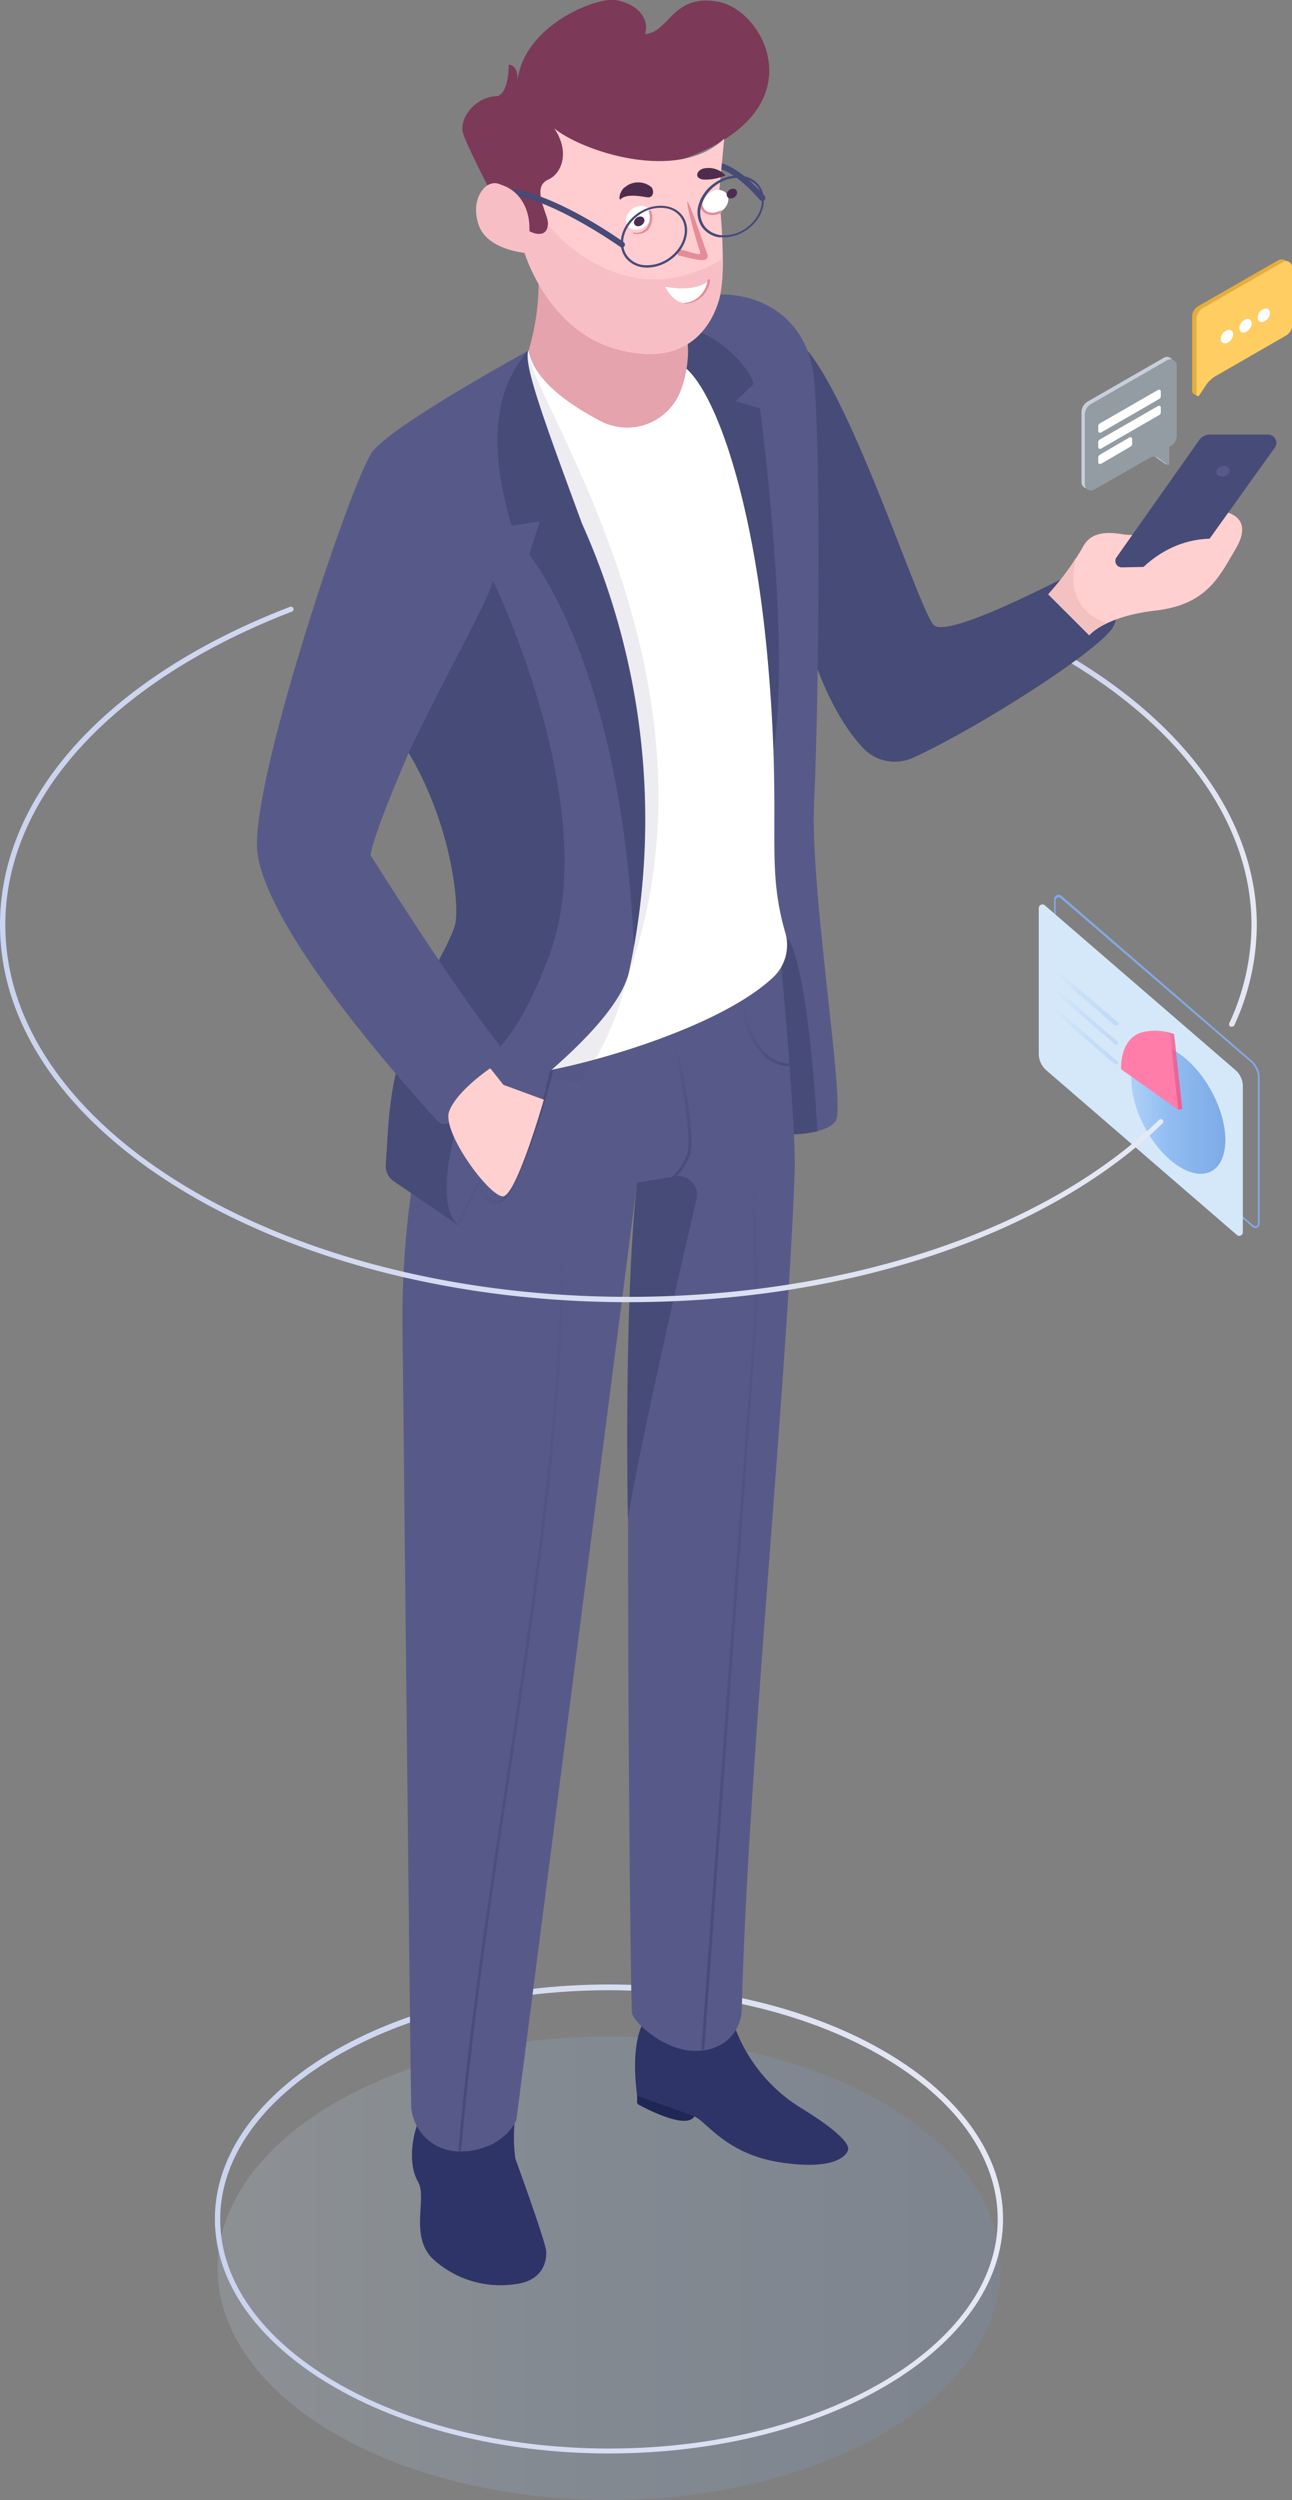 <svg xmlns="http://www.w3.org/2000/svg" xmlns:xlink="http://www.w3.org/1999/xlink" viewBox="0 0 147.91 286.06"><rect x="0" y="0" width="147.91" height="286.06" fill="#808080" stroke="none"/><defs><style>.cls-1{fill:url(#Dégradé_sans_nom_25);}.cls-2{fill:#83b3fb;opacity:0.8;}.cls-10,.cls-2,.cls-22,.cls-7,.cls-8,.cls-9{isolation:isolate;}.cls-3{fill:#d5e8fa;}.cls-4{fill:url(#Dégradé_sans_nom_18);}.cls-5{fill:url(#Dégradé_sans_nom_14);}.cls-6{fill:#ff7da8;}.cls-7,.cls-8,.cls-9{opacity:0.2;}.cls-7{fill:url(#Dégradé_sans_nom_18-2);}.cls-8{fill:url(#Dégradé_sans_nom_18-3);}.cls-9{fill:url(#Dégradé_sans_nom_18-4);}.cls-10{opacity:0.15;fill:url(#Dégradé_sans_nom_18-5);}.cls-11{fill:url(#Dégradé_sans_nom_25-2);}.cls-12,.cls-22{fill:#464b77;}.cls-13{fill:#575a89;}.cls-14{fill:#2e3468;}.cls-15{fill:#1f2754;}.cls-16{fill:url(#Dégradé_sans_nom_24);}.cls-17{fill:url(#Dégradé_sans_nom_24-2);}.cls-18{fill:url(#Dégradé_sans_nom_24-3);}.cls-19{fill:url(#Dégradé_sans_nom_24-4);}.cls-20{fill:url(#Dégradé_sans_nom_24-5);}.cls-21{fill:#fff;}.cls-22{opacity:0.1;}.cls-23{fill:#e5a3ad;}.cls-24{fill:#7c3958;}.cls-25{fill:#ffcccf;}.cls-26{fill:#e58c99;}.cls-27{fill:#4e2c4d;}.cls-28{fill:#f7bfc5;}.cls-29{fill:none;stroke:#e58c99;stroke-linecap:round;stroke-miterlimit:10;stroke-width:0.28px;}.cls-30{fill:#ffd0cf;}.cls-31{fill:#f4c1c1;}.cls-32{fill:#e5ad3e;}.cls-33{fill:#ffcd61;}.cls-34{fill:#c9cedb;}.cls-35{fill:#939ba3;}.cls-36{fill:url(#Dégradé_sans_nom_25-3);}</style><linearGradient id="Dégradé_sans_nom_25" x1="119.95" y1="101.78" x2="143.88" y2="101.78" gradientTransform="matrix(1, 0, 0, -1, 0, 197.45)" gradientUnits="userSpaceOnUse"><stop offset="0" stop-color="#cad3ef"/><stop offset="1" stop-color="#e6e9f4"/></linearGradient><linearGradient id="Dégradé_sans_nom_18" x1="123.57" y1="35.51" x2="145.29" y2="35.51" gradientTransform="matrix(1, 0.29, 0, -1, 0, 123.36)" gradientUnits="userSpaceOnUse"><stop offset="0" stop-color="#d7ebff"/><stop offset="0.47" stop-color="#91bdf2"/><stop offset="1" stop-color="#6f9cdd"/></linearGradient><linearGradient id="Dégradé_sans_nom_14" x1="128.8" y1="75.01" x2="135.35" y2="75.01" gradientTransform="matrix(1, 0, 0, -1, 0, 197.45)" gradientUnits="userSpaceOnUse"><stop offset="0" stop-color="#f25c8e" stop-opacity="0"/><stop offset="1" stop-color="#f25c8e"/></linearGradient><linearGradient id="Dégradé_sans_nom_18-2" x1="120.27" y1="81.28" x2="128.01" y2="81.28" gradientTransform="matrix(1, 0, 0, -1, 0, 197.45)" xlink:href="#Dégradé_sans_nom_18"/><linearGradient id="Dégradé_sans_nom_18-3" x1="120.27" y1="83.48" x2="128.01" y2="83.48" gradientTransform="matrix(1, 0, 0, -1, 0, 197.45)" xlink:href="#Dégradé_sans_nom_18"/><linearGradient id="Dégradé_sans_nom_18-4" x1="120.27" y1="79.05" x2="128.01" y2="79.05" gradientTransform="matrix(1, 0, 0, -1, 0, 197.45)" xlink:href="#Dégradé_sans_nom_18"/><linearGradient id="Dégradé_sans_nom_18-5" x1="24.91" y1="-62.08" x2="114.53" y2="-62.08" gradientTransform="matrix(1, 0, 0, -1, 0, 197.45)" xlink:href="#Dégradé_sans_nom_18"/><linearGradient id="Dégradé_sans_nom_25-2" x1="24.6" y1="-56.44" x2="114.83" y2="-56.44" xlink:href="#Dégradé_sans_nom_25"/><linearGradient id="Dégradé_sans_nom_24" x1="58.54" y1="62.29" x2="58.54" y2="-48.66" gradientTransform="matrix(1, 0, 0, -1, 0, 197.45)" gradientUnits="userSpaceOnUse"><stop offset="0" stop-color="#464b77" stop-opacity="0"/><stop offset="1" stop-color="#464b77"/></linearGradient><linearGradient id="Dégradé_sans_nom_24-2" x1="83.49" y1="69.64" x2="83.49" y2="-37.08" xlink:href="#Dégradé_sans_nom_24"/><linearGradient id="Dégradé_sans_nom_24-3" x1="3638" y1="78.42" x2="3638" y2="62.13" gradientTransform="translate(3715.81 197.45) rotate(180)" xlink:href="#Dégradé_sans_nom_24"/><linearGradient id="Dégradé_sans_nom_24-4" x1="54.51" y1="67.39" x2="63.32" y2="67.39" xlink:href="#Dégradé_sans_nom_24"/><linearGradient id="Dégradé_sans_nom_24-5" x1="84.63" y1="79.34" x2="90.32" y2="79.34" xlink:href="#Dégradé_sans_nom_24"/><linearGradient id="Dégradé_sans_nom_25-3" x1="0" y1="88.25" x2="133.21" y2="88.25" xlink:href="#Dégradé_sans_nom_25"/></defs><title>people_3</title><g id="Calque_2" data-name="Calque 2"><g id="Calque_1-2" data-name="Calque 1"><g id="Layer_2" data-name="Layer 2"><g id="Layer_1-2" data-name="Layer 1-2"><path class="cls-1" d="M141,117.48h-.12a.3.3,0,0,1-.15-.4h0a26.87,26.87,0,0,0,2.54-11.25c0-11.9-8.44-23.34-23.16-31.39a.3.3,0,1,1,.29-.53h0c14.92,8.16,23.48,19.79,23.48,31.92a27.63,27.63,0,0,1-2.57,11.48A.33.33,0,0,1,141,117.48Z"/><path class="cls-2" d="M143.72,140.52a.51.51,0,0,1-.34-.13l-21.8-18.83a2.62,2.62,0,0,1-.91-2V102.91a.5.5,0,0,1,.31-.47.48.48,0,0,1,.56.08l21.76,18.83a2.6,2.6,0,0,1,.91,2V140a.55.55,0,0,1-.3.48A.63.63,0,0,1,143.72,140.52Zm-.21-.29a.32.32,0,0,0,.34.05A.33.33,0,0,0,144,140V123.33a2.39,2.39,0,0,0-.83-1.82l-21.8-18.78a.29.29,0,0,0-.34,0,.31.31,0,0,0-.18.28v16.67a2.42,2.42,0,0,0,.83,1.82Z"/><path class="cls-3" d="M141.59,141.3l-21.8-18.83a2.52,2.52,0,0,1-.87-1.9V103.9a.42.42,0,0,1,.43-.41.4.4,0,0,1,.26.1l21.8,18.83a2.44,2.44,0,0,1,.87,1.9V141a.41.41,0,0,1-.42.41A.44.44,0,0,1,141.59,141.3Z"/><path class="cls-4" d="M139.3,126.1c1.71,4,1.13,7.68-1.3,8.16s-5.78-2.39-7.5-6.42-1.13-7.69,1.3-8.17S137.56,122.07,139.3,126.1Z"/><path class="cls-5" d="M134.41,118.31l.94,8.58-.47.08-6.07-4.71S128.42,116.36,134.41,118.31Z"/><path class="cls-6" d="M133.93,118.38l.95,8.59-6.54-4.63S128,116.44,133.93,118.38Z"/><path class="cls-7" d="M127.78,119.54a.38.38,0,0,1-.15-.05l-7.3-6.31a.21.21,0,0,1,0-.31.21.21,0,0,1,.3,0v0l7.31,6.31a.21.21,0,0,1,0,.31A.22.22,0,0,1,127.78,119.54Z"/><path class="cls-8" d="M127.78,117.35a.38.38,0,0,1-.15,0l-7.3-6.31a.22.22,0,0,1,0-.32.21.21,0,0,1,.31,0L128,117a.21.21,0,0,1,0,.31A.25.25,0,0,1,127.78,117.35Z"/><path class="cls-9" d="M127.78,121.78a.38.38,0,0,1-.15,0l-7.3-6.31a.22.22,0,0,1,0-.32.21.21,0,0,1,.31,0l7.31,6.31a.21.21,0,0,1,0,.31A.27.27,0,0,1,127.78,121.78Z"/><ellipse class="cls-10" cx="69.72" cy="259.54" rx="44.81" ry="26.52"/><path class="cls-11" d="M69.72,280.73c-24.88,0-45.12-12-45.12-26.83s20.24-26.83,45.12-26.83,45.11,12,45.11,26.83S94.59,280.73,69.72,280.73Zm0-53c-24.55,0-44.51,11.76-44.51,26.22s20,26.22,44.51,26.22,44.5-11.76,44.5-26.22S94.3,227.73,69.72,227.73Z"/><path class="cls-12 costard_1b" d="M92.45,40.13c5.43,6.55,12.77,29.59,14.43,31.37,1.45,1.55,13-4.44,15.34-5.59s7,3.08,5.14,5.94-16,11.79-22.88,14.87a5,5,0,0,1-5.65-1.1c-5-5.33-7-14.84-7-14.84Z"/><path class="cls-13 costard_1a" d="M76.55,35.22c6.63-3.56,15.82-.91,16.65,8.2s.5,38.27,0,48.37,3.64,34.62,2.49,36.44-6.3,1.58-6.3,1.58Z"/><path class="cls-12 costard_1b" d="M90.3,107.44l-3.66,2.19,2.74,20.18a17,17,0,0,0,4.21-.37C93.3,124.79,92.4,111.38,90.3,107.44Z"/><path class="cls-14" d="M48,242.46c-1,2.45-1.18,5.41-.13,7.21s-1,6.14,1.65,8.77A11.46,11.46,0,0,0,59,261.36c3.15-.38,3.6-2.62,3.53-3.75S59,247,59,247a18.46,18.46,0,0,1-.1-4C52.68,242.65,48,242.46,48,242.46Z"/><path class="cls-15" d="M72.94,239.81v.72a.34.34,0,0,0,.17.29c.93.5,5.45,2.87,6.38,1.35-.82-1.73-4.68-2.83-4.68-2.83l-1.87.47"/><path class="cls-14" d="M73.69,231.38s-1.57,2.12-.75,8.43c6.55,2.36,5.14,1.79,6.55,2.36s3.62,4.33,9.93,5.27,7.58-.88,7.68-1.51-1.13-2.14-5.6-4.85a18.38,18.38,0,0,1-7.4-9.18Z"/><path class="cls-13 costard_bas_1a" d="M49.76,119.73,47.41,134.2a102.61,102.61,0,0,0-1.33,17.6c.25,23.87.92,87.79,1,89.35a5.53,5.53,0,0,0,6.05,5l.37,0c4.46-.51,5.62-3.58,5.62-3.58l13.8-107.15s-1,13.48-1,34.2c-.09,23.7.28,59.51.43,60.74.13,1,4.88,5.74,9.57,3.89a4.77,4.77,0,0,0,3-4.3c.66-27,5.18-71.32,6.06-96,.17-4.76-1.55-23.57-1.55-23.57S71.37,127.23,49.76,119.73Z"/><path class="cls-12 costard_bas_1b" d="M79.74,137.21c-2,8.49-7.22,31.65-7.86,36.73-.41-28,1.06-38.61,1.06-38.61l4.35-.73a2.15,2.15,0,0,1,2.48,1.76A2.43,2.43,0,0,1,79.74,137.21Z"/><path class="cls-16" d="M52.79,246.12h-.33c1.2-13.85,3.34-28.14,5.42-42,3.44-23,7-46.69,6.32-69h.33c.69,22.35-2.88,46.1-6.33,69.07C56.13,218,54,232.27,52.79,246.12Z"/><path class="cls-17" d="M80.63,234.54h-.34l6-83.36c0-.75.08-1.51.07-2.26l-.24-21.1h.33l.24,21.1c0,.76,0,1.52-.07,2.28Z"/><path class="cls-18" d="M76.62,135.33l-.16-.29a6.63,6.63,0,0,0,2.12-2.74c1-2.08-1.49-13.07-1.52-13.18l.33-.08c.1.46,2.59,11.22,1.49,13.41A6.93,6.93,0,0,1,76.62,135.33Z"/><path class="cls-19" d="M56.82,137.73c-.82,0-1.52-.88-2.15-1.67l-.16-.2.26-.21.16.21c.6.75,1.27,1.6,2,1.54.45,0,.9-.47,1.34-1.28C61.08,131,63,122.48,63,122.4l.32.07c0,.09-2,8.61-4.8,13.81-.51.93-1,1.4-1.6,1.45Z"/><path class="cls-20" d="M90.3,122c-4.76-.17-5.64-7.44-5.68-7.75H85c0,.07.89,7.3,5.36,7.46Z"/><path class="cls-12 costard_1b" d="M49.23,111.27c-5.08,11.5-4.65,16.86-5.07,22a2.08,2.08,0,0,0,.89,1.87l7.4,5.05s7.39-15,7.54-15.09S49.23,111.27,49.23,111.27Z"/><path class="cls-12 costard_1b" d="M46,84.89c5.63,8.56,6.7,18.83,6.08,21s-3.93,7.62-3.93,7.62l9.49,10.4s12.76-15.2,12.24-21.33S57.09,61,57.09,61Z"/><path class="cls-12 costard_1b" d="M80.11,38c3.4,1.32,6.26,5.05,6.11,6l-2,1.9,2.78.83s3.6,26.76,1.53,39.35S73.49,36.79,80.11,38Z"/><path class="cls-21" d="M77.4,41.5c3.54.93,8.68,13.52,10.5,34.14,1.67,18.9-.35,22.92,2,31.08a5.07,5.07,0,0,1-1.4,5.12c-6.88,6.42-24.34,10.75-27.81,10.93-3.94.2,8.78-11.6,8.78-11.6L62.18,58.25,59.93,42.51l.51-2.38Z"/><path class="cls-22" d="M60.48,40.13c-1.11.66,0,6,0,6l6.89,31.32s-4.55,42.82-5.11,44.42,4.09,2.07,4.09,2.07a31.35,31.35,0,0,0,5.27-11.48C84.4,78,60.48,45.48,60.48,40.13Z"/><path class="cls-13 costard_1a" d="M60.48,40.13S44.94,48.61,42.62,51.7,28.43,90.13,29.48,97.64c1.3,9.29,17.38,27.11,20.71,30.72a.92.92,0,0,0,1.27,0c1.72-1.61,6.16-6.06,5.71-8.83-4.9-6-14.74-21.66-14.74-21.66s-.12-1.3,4.3-11.6c3.94-8.42,9.45-18,9.69-19.87,0,0,12.74,26.11,6.47,42.9-4.64,12.41-8.34,12.15-8.34,12.15l-1,3.59.33,4.55S70.36,118.46,72,111.25A82.7,82.7,0,0,0,66.63,59.9C62.37,48.34,59.92,41.73,60.48,40.13Z"/><path class="cls-12 costard_1b" d="M58.58,60.15l3.23-.5-1.24,3.81s10.56,12.41,12,44.85a83.06,83.06,0,0,0-6-48.41c-4.24-11.56-6.69-18.17-6.13-19.77C58.58,42.43,54.77,47.48,58.58,60.15Z"/><path class="cls-13 costard_1a" d="M55.2,122.73c-3.44,4.79-5.6,15.24-2.75,17.39,0,0,7.38-15,7.54-15.09A45.24,45.24,0,0,0,55.2,122.73Z"/><path class="cls-23" d="M61,26.25a27.45,27.45,0,0,1-.49,13.88c.59,3.22,4.29,6,8.32,8.09a6.56,6.56,0,0,0,8.82-2.89,7.75,7.75,0,0,0,.39-.94A13.16,13.16,0,0,0,78.77,40c-.09-2.19-.9-8.33-.9-8.33Z"/><path class="cls-24" d="M56.64,22.83s-3.09-5.9-3.62-7.55S54.37,11,57,11c1.32-.57,1.24-3.61,1.24-3.61s1.13,0,1,1.85C60,2.86,68.26-.32,70.43,0s4,1.85,3.42,3.89C76.56,3.79,77-.85,82.32.22s11.29,12.51-4,17.92c-12.2,2.56-13.69,10.6-13.69,10.6L61.46,29Z"/><path class="cls-12" d="M87.21,23a.43.43,0,0,1-.21-.11S84.61,20,82.49,19.35a.33.33,0,0,1,.14-.65l.05,0c2.31.7,4.73,3.59,4.84,3.71a.33.33,0,0,1,0,.47A.34.34,0,0,1,87.21,23Z"/><path class="cls-25" d="M82.91,15.86l-.61,6.43s1,8.72,0,12.07-4,7.77-11.81,5.56-10.42-11-10.42-11-4.35-.35-5.28-3.27.86-5.42,2.59-4.49,2.31,1.34,3.24,5.32c1.66.83,2.54-.09,1.92-1.82s-1.25-3.46.24-4.12,2.53-3.11.67-5.85C66.61,17.29,77.61,21,82.91,15.86Z"/><path class="cls-26" d="M77.83,29.28a.37.37,0,0,1-.3-.4.34.34,0,0,1,.39-.31h0c.63.08,1.35.43,2.06.5.11,0,.24,0,.14-.32-.6-1.76-1.61-5.64-1.42-5.67s1.41,3.61,2.27,6a.51.51,0,0,1-.13.59C80.39,30,78.3,29.33,77.83,29.28Z"/><ellipse class="cls-21" cx="73.1" cy="24.93" rx="1.55" ry="1.24" transform="translate(-0.67 47.8) rotate(-36.06)"/><ellipse class="cls-21" cx="81.93" cy="23.09" rx="1.55" ry="1.24" transform="translate(2.11 52.65) rotate(-36.06)"/><ellipse class="cls-27" cx="83.79" cy="22.15" rx="0.64" ry="0.51" transform="translate(3.02 53.58) rotate(-36.07)"/><ellipse class="cls-27" cx="73.18" cy="25.33" rx="0.64" ry="0.51" transform="translate(-0.89 47.93) rotate(-36.06)"/><path class="cls-12" d="M71.16,28.32a.35.35,0,0,1-.14-.06c-.1-.07-10.38-7.34-14.78-5.82a.34.34,0,0,1-.42-.21.32.32,0,0,1,.2-.42c4.73-1.63,15,5.6,15.39,5.91a.34.34,0,0,1,.07.47A.33.33,0,0,1,71.16,28.32Z"/><path class="cls-27" d="M74.61,21.45c.33.55.11,1.21-.49,1.13s-2.45-.5-3.11.26c-.23-.07,0-1.1.56-1.44A2.35,2.35,0,0,1,74.61,21.45Z"/><path class="cls-27" d="M80.55,19.28c-.77.18-1.16,1.13,0,1.27a5.85,5.85,0,0,0,2.51-.48A2.65,2.65,0,0,0,80.55,19.28Z"/><path class="cls-28" d="M57.36,21.14c2.17.67,3.37,2.85,3.24,5.32,1.29.65,2.11.23,2.11-.79a18,18,0,0,0,7.83,5.54c5.43,2,10.28-.4,12.2-1.58a17.92,17.92,0,0,1-.46,4.73c-1,3.35-4,7.77-11.81,5.56s-10.42-11-10.42-11-4.35-.35-5.28-3.27S55.48,20.55,57.36,21.14Z"/><path class="cls-21" d="M81.15,32.09s-1,2.87-3,2.55c-1.25-.2-2-1.84-2-1.84S79.57,33.57,81.15,32.09Z"/><path class="cls-12" d="M73.52,30.58a3,3,0,0,1-1.93-1.13h0c-1.06-1.46-.45-3.71,1.35-5s4.14-1.2,5.2.25.45,3.71-1.35,5a4.64,4.64,0,0,1-2.87.92Zm2.65-6.76a4.12,4.12,0,0,0-3.07.82c-1.69,1.23-2.27,3.31-1.29,4.65h0a2.73,2.73,0,0,0,2.13,1.06,4.32,4.32,0,0,0,2.69-.86c1.69-1.23,2.27-3.31,1.29-4.65A2.57,2.57,0,0,0,76.17,23.82Z"/><path class="cls-26" d="M72.53,26.73c-.09,0-.07-.15,0-.13A1.48,1.48,0,0,0,74,26.09a2,2,0,0,0,.28-1.83.14.14,0,0,1,.06-.19h0a.15.15,0,0,1,.19.07,2.21,2.21,0,0,1-.32,2.13A1.75,1.75,0,0,1,72.53,26.73Z"/><path class="cls-29" d="M80.37,22.73c-.52,1,.51,2.28,2.12,1.51"/><path class="cls-12" d="M82.3,27.15A2.92,2.92,0,0,1,80.38,26h0a3,3,0,0,1-.4-2.58A4.55,4.55,0,0,1,81.73,21c1.81-1.32,4.14-1.2,5.2.25s.45,3.71-1.36,5a4.65,4.65,0,0,1-2.86.91ZM85,20.39a4.2,4.2,0,0,0-3.06.82,4.36,4.36,0,0,0-1.65,2.3,2.72,2.72,0,0,0,.35,2.35h0a2.73,2.73,0,0,0,2.13,1.06,4.29,4.29,0,0,0,2.7-.86c1.68-1.23,2.26-3.31,1.29-4.65a2.54,2.54,0,0,0-1.8-1Z"/><path class="cls-26" d="M78.41,34.66A2.92,2.92,0,0,0,81,32.08a.14.14,0,0,1,.15-.13.13.13,0,0,1,.13.15h0a3,3,0,0,1-2.9,2.66C78.3,34.73,78.3,34.67,78.41,34.66Z"/><path class="cls-30" d="M56.12,122.24c.14.15,1.51,1.89,1.51,1.89l4.63,1.7s-3.14,11-4.68,11.06-7-7.33-6.17-9.69S56.12,122.24,56.12,122.24Z"/><path class="cls-30" d="M120,68a31.51,31.51,0,0,0,3.85-5.2c.71-1.41,1.82-2.14,4.67-1.67s8.9-1,10.73-2.75c2.34.23,4,1.43,2.18,4.48s-3.23,6.32-9.12,7-7.61,2.84-7.61,2.84Z"/><path class="cls-31" d="M123.17,64.05v-.2A29.44,29.44,0,0,1,120,68l4.7,4.68a6,6,0,0,1,2-1.37C123.11,70,122.42,67.17,123.17,64.05Z"/><path class="cls-12" d="M138.49,49.73h6.7a.94.94,0,0,1,.76,1.48l-9.71,13.55-7.81.16a.73.73,0,0,1-.74-.72.65.65,0,0,1,.13-.43l9.48-13.43A1.46,1.46,0,0,1,138.49,49.73Z"/><path class="cls-13" d="M140.79,53.81a.75.75,0,0,1-.69.7.72.72,0,0,1-.87-.47.76.76,0,0,1,.69-.71A.72.72,0,0,1,140.79,53.81Z"/><path class="cls-30" d="M129.09,67s3.63-5.91,10.71-5.33c.46,1.62-4.17,4.92-4.17,4.92Z"/><path class="cls-32" d="M146.67,38.18l-8,4.61a3.37,3.37,0,0,0-1.13,1.06l-.49,1.48-.41-.26a.37.37,0,0,1-.16-.3V36.26a1.43,1.43,0,0,1,.71-1.24l9.14-5.24a.81.81,0,0,1,.77,0c.21.08.43.19.43.19l-.13,6.93A1.44,1.44,0,0,1,146.67,38.18Z"/><path class="cls-33" d="M147.18,38.42l-8,4.61a3.37,3.37,0,0,0-1.13,1.06l-.79,1.19a.16.16,0,0,1-.21,0,.14.14,0,0,1-.06-.11V36.49a1.42,1.42,0,0,1,.72-1.24L146.84,30a.7.7,0,0,1,1,.25.69.69,0,0,1,.1.37v6.54A1.44,1.44,0,0,1,147.18,38.42Z"/><path class="cls-21" d="M141.17,38.24a1.1,1.1,0,0,1-.71,1,.48.48,0,0,1-.64-.18.4.4,0,0,1-.06-.26,1.1,1.1,0,0,1,.7-1,.47.47,0,0,1,.65.19A.51.51,0,0,1,141.17,38.24Z"/><path class="cls-21" d="M143.3,37a1.1,1.1,0,0,1-.71,1,.48.48,0,0,1-.64-.18.43.43,0,0,1-.06-.27,1.1,1.1,0,0,1,.7-1,.47.47,0,0,1,.65.19A.4.4,0,0,1,143.3,37Z"/><path class="cls-21" d="M145.39,35.8a1.15,1.15,0,0,1-.71,1,.48.48,0,0,1-.64-.18.43.43,0,0,1-.06-.27,1.11,1.11,0,0,1,.7-1C145.08,35.21,145.39,35.41,145.39,35.8Z"/><path class="cls-34" d="M133.23,40.94l-8.7,5a1.42,1.42,0,0,0-.72,1.25v8a.73.73,0,0,0,.73.71.78.78,0,0,0,.34-.09l6.84-3.92,1.79,1.28v-2.3h.07a1.43,1.43,0,0,0,.72-1.24V41.63a.72.72,0,0,0-.62-.79A.7.7,0,0,0,133.23,40.94Z"/><path class="cls-35" d="M133.61,41.22l-8.7,5a1.42,1.42,0,0,0-.72,1.24v7.95a.7.7,0,0,0,.7.71.68.68,0,0,0,.37-.09l6.38-3.65a.84.84,0,0,1,.9,0l1.08.78a.19.19,0,0,0,.24,0,.19.19,0,0,0,0-.1v-2H134a1.45,1.45,0,0,0,.72-1.24V41.88a.71.71,0,0,0-.66-.76A.66.66,0,0,0,133.61,41.22Z"/><path class="cls-21" d="M126,49.52l6.71-3.87a.38.38,0,0,0,.18-.31v-.56a.19.19,0,0,0-.18-.19l-.09,0-6.71,3.86a.35.35,0,0,0-.18.31v.58a.18.18,0,0,0,.19.17Z"/><path class="cls-21" d="M126,51.36l6.71-3.87a.38.38,0,0,0,.18-.31v-.56a.19.19,0,0,0-.18-.19.16.16,0,0,0-.09,0l-6.71,3.86a.35.35,0,0,0-.18.31v.58a.18.18,0,0,0,.19.17Z"/><path class="cls-21" d="M126,53.1l3.43-2a.38.38,0,0,0,.18-.31v-.57a.19.19,0,0,0-.18-.19.16.16,0,0,0-.09,0l-3.43,2a.35.35,0,0,0-.18.31v.57a.18.18,0,0,0,.18.18Z"/><path class="cls-36" d="M71.94,149C32.27,149,0,129.63,0,105.83,0,91,12.41,77.42,33.19,69.44a.29.29,0,0,1,.39.16h0a.29.29,0,0,1-.15.38h0C12.87,77.89.61,91.28.61,105.83c0,23.47,32,42.56,71.33,42.56,24.93,0,47.64-7.57,60.76-20.26a.27.27,0,0,1,.39,0l0,0a.29.29,0,0,1,0,.41h0C119.89,141.36,97,149,71.94,149Z"/></g></g></g></g></svg>